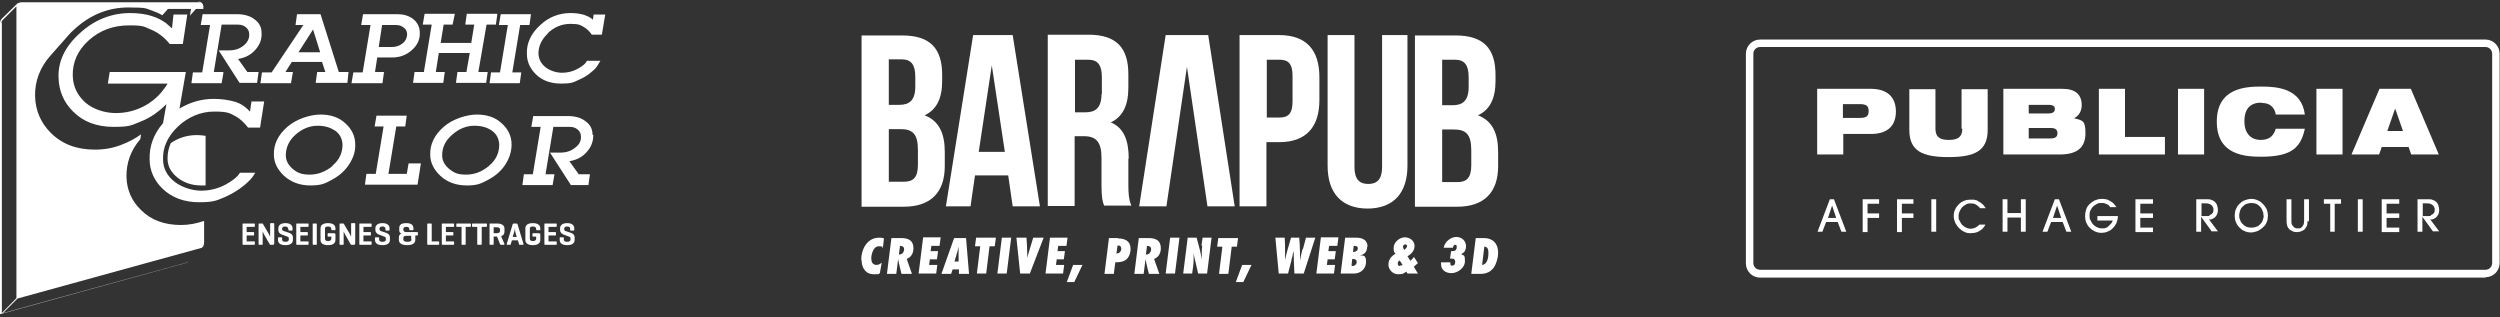 <svg xmlns="http://www.w3.org/2000/svg" id="Calque_1" data-name="Calque 1" viewBox="0 0 670 85"><rect x="0" y="0" width="670" height="85" fill="#333333" stroke="none"/><defs><style>      .cls-1 {        fill: #fff;        stroke-width: 0px;      }    </style></defs><g><path class="cls-1" d="M53.7.6H5.8c-.4,0-1.2.3-1.2.4L.5,5c-.3.3-.5.7-.5,1.2v78s0,0,0,0c0,0,0,0,0,0,0,0,0,0,0,0,0,0,0,0,0,0,0,0,0,0,0,0s0,0,0,0l49.7-13.7c.3,0,.5-.2.7-.4,0,0,0,0,0,0l4.1-4.1s0,0,0-.1c0,0,.2-.4.2-1v-5.7c-2,.7-4.1,1.1-6.2,1.1-4.4,0-8-1.3-10.7-4-2.5-2.4-3.8-5.4-3.9-8.8-.1-3.7,1.1-7.2,3.7-10.2l.2-1.3c-1.5,1.1-3.2,2-5,2.7-2.4,1-4.9,1.4-7.4,1.4-4.9,0-8.8-1.5-11.8-4.5-2.7-2.7-4.1-6-4.2-9.8-.1-4,1.3-7.8,4.3-11.1,1.5-1.7,3.1-3.5,4.6-5.2,0,0-.1.1-.2.2.6-.7,1.3-1.4,2-2,4.2-3.8,9-5.7,14.3-5.7s4.6.3,6.5.9c.9.3,1.8.7,2.6,1.2l1.5-1.7h6.2l-.3,1.8,1.6-1.8h2v-.6c0-.8-.6-1.4-1.5-1.4ZM.4,6.2c0-.3.1-.7.4-.9l3.6-3.6c0,.1,0,.3,0,.4v77.8l-3.9,4V6.2ZM54.1,66.4s0,0,0,0l-3.6,3.6s0,0,0,0c-.2.2-.4.3-.6.4L.8,83.9l3.9-3.9,49.4-13.6ZM45.8,38.3c-.6,1.3-.9,2.7-.9,4.2,0,2.1,1,3.8,2.8,5.2,1.7,1.3,3.8,2,6.2,2s.8,0,1.2,0v-13.3c-.7-.1-1.5-.2-2.3-.2-2.6,0-4.9.7-7.1,2.2Z"></path><path class="cls-1" d="M139.5,6.7h2.4l.4-2.9h-8.1l-.5,2.9h2.4l-2.1,12.7h-2.4l-.4,2.9h8.1l.4-2.9h-2.4l2.1-12.7ZM103,19.3h-2.5l.6-3.9h4.1c2,0,3.8-.7,5.2-2,1.5-1.3,2.2-2.9,2.1-4.7,0-1.5-.7-2.8-1.9-3.7-1.1-.8-2.5-1.2-4.1-1.2h-9.2l-.5,2.9h2.5l-2.1,12.7h-2.5l-.5,2.9h8.3l.4-2.9ZM102.5,6.7h3.6c.8,0,1.5.2,2.1.7.6.4.8.9.9,1.6v.2s0,.1,0,.2c-.1,1-.5,1.7-1.3,2.3-.8.6-1.7.9-2.9.9h-3.4l.9-5.9ZM78,22.2l.5-2.9h-2s1.7-2.7,1.7-2.7h8.1l.9,2.7h-2.2l-.4,2.9h8.5l.3-2.9h-2.6l-4.9-15.5h-6.3l-.4,2.9h2.1l-8.5,12.7h-2.6l-.4,2.9h8.2ZM83.9,7.9l1.9,6.1h-5.8l3.9-6.1ZM146.8,8.9c1.8-1.7,3.8-2.5,6.1-2.5s2.6.3,3.5.8c.7.4,1.4,1,2,1.8l.2.3h2.7l.9-5.4h-3.1l-.2,1.4-.2-.2c-.6-.5-1.3-.8-2.1-1.1-1-.3-2.2-.5-3.7-.5-3.1,0-5.9,1.1-8.2,3.3-2.4,2.2-3.6,4.8-3.5,7.6,0,2.2.9,4,2.4,5.5,1.7,1.7,4,2.5,6.8,2.5s3.2-.3,4.7-1c1.2-.5,2.4-1.2,3.4-2.1.9-.7,1.5-1.4,1.8-2l.6-1h-3.6l-.2.3c-.4.7-1.3,1.3-2.4,1.9-1.3.7-2.7,1-4.1,1s-3.1-.5-4.3-1.4c-1.3-1-1.9-2.2-2-3.7,0-2,.8-3.8,2.5-5.4M113.6,19.3h-2.5l-.4,2.9h8.1l.4-2.9h-2.4l.8-5.1h8.3l-.9,5.1h-2.4l-.4,2.9h8.1l.4-2.9h-2.5l2.2-12.7h2.5l.4-2.9h-8.2l-.4,2.9h2.4l-.8,4.9h-8.2l.8-4.9h2.4l.6-2.9h-8.1l-.5,2.9h2.4l-2.1,12.7ZM158.8,36.1c0-1.6-.7-2.8-2-3.7-1.2-.9-2.8-1.3-4.7-1.3h-9.2l-.5,2.9h2.5l-2.1,12.7h-2.4l-.4,2.9h8.1l.5-2.9h-2.4l2.1-12.7h4.4c.8,0,1.5.2,2.1.7.6.5.9,1.1.9,2,0,1.2-.5,2.1-1.6,2.9-1.1.9-2.4,1.3-3.9,1.3h-2.8c0,0,5.6,8.7,5.6,8.7h4.7l.4-2.9h-3l-2.5-3.5c1.8-.3,3.3-1,4.5-2.3,1.3-1.4,1.9-2.9,1.9-4.7M109.2,46.6h-5.1l2.1-12.7h2.4l.4-2.9h-8.1l-.5,2.9h2.4l-2.1,12.7h-2.5l-.4,2.9h14.1l.9-5.7h-3.3l-.5,2.9ZM134.4,33c-1.7-1.6-4-2.3-6.6-2.3s-6.4,1.1-8.9,3.3c-2.5,2.2-3.7,4.7-3.6,7.5,0,2.1,1,4,2.7,5.6,1.8,1.7,4.2,2.6,7.1,2.6s3.8-.5,5.7-1.5c1.9-1,3.4-2.3,4.5-3.9,1.2-1.8,1.8-3.6,1.8-5.6,0-2.3-1-4.2-2.7-5.7M131,44.5c-1.8,1.5-3.8,2.3-6.1,2.3s-3.2-.5-4.5-1.5c-1.2-1-1.9-2.2-1.9-3.7,0-2,.8-3.9,2.7-5.5,1.8-1.6,3.8-2.4,5.9-2.4s3.5.5,4.7,1.3c1.3.9,1.9,2.2,2,3.7,0,2.2-.8,4.1-2.7,5.7M92.5,33c-1.7-1.6-4-2.3-6.6-2.3s-6.4,1.1-8.9,3.3c-2.5,2.2-3.7,4.7-3.6,7.5,0,2.1,1,4,2.7,5.6,1.9,1.7,4.2,2.6,7.1,2.6s3.9-.5,5.7-1.5c1.9-1,3.4-2.3,4.5-3.9,1.2-1.8,1.9-3.6,1.8-5.6,0-2.3-1-4.2-2.7-5.7M89.1,44.5c-1.8,1.5-3.9,2.3-6.1,2.3s-3.3-.5-4.5-1.5c-1.2-1-1.9-2.2-1.9-3.7,0-2,.8-3.9,2.6-5.5,1.8-1.6,3.8-2.4,5.9-2.4s3.4.5,4.7,1.3c1.3.9,1.9,2.2,2,3.7,0,2.2-.8,4.1-2.7,5.7M59.7,19.3h-2.4l2.1-12.7h4.4c.8,0,1.5.2,2.1.7.6.5.9,1.1.9,2,0,1.1-.5,2.1-1.5,2.9-1.1.9-2.4,1.3-3.9,1.3h-2.8c0,0,5.6,8.7,5.6,8.7h4.7l.4-2.9h-3l-2.5-3.5c1.8-.3,3.3-1,4.5-2.3,1.3-1.4,1.9-2.9,1.8-4.7,0-1.6-.7-2.8-2-3.7-1.2-.9-2.8-1.3-4.7-1.3h-9.1l-.5,2.9h2.5l-2.1,12.7h-2.5l-.4,2.9h8.1l.5-2.9ZM66.9,29.8c-.4-.4-.8-.8-1.2-1.1-.9-.7-1.8-1.2-3-1.5-1.5-.4-3.3-.7-5.4-.7-3.3,0-6.4.9-9.2,2.6l1.7-9.8h-20.4l-.5,3.1h16c-.3.6-.9,1.4-1.7,2.4-1.3,1.5-2.9,2.8-4.7,3.7-2.3,1.2-4.8,1.8-7.5,1.8s-5.9-.9-8.1-2.8c-2.1-1.9-3.3-4.2-3.4-7.1-.1-3.7,1.3-6.9,4.3-9.6,3-2.7,6.6-4,10.8-4s4,.4,5.8,1.1c1.3.5,2.5,1.3,3.5,2.2.3.3.9.8,1.6,1.7h3.5l1.2-7.9h-3.7l-.4,3.7c-.5-.4-1-.9-1.6-1.4-1.1-.8-2.3-1.4-3.5-1.8-1.7-.6-3.8-.9-6.1-.9-5,0-9.6,1.8-13.5,5.4-4,3.6-5.9,7.6-5.7,12,.1,3.5,1.4,6.5,3.8,8.9,2.7,2.8,6.4,4.2,10.9,4.2s4.7-.4,7-1.3c1.9-.7,3.6-1.7,5.2-3,.8-.6,1.5-1.3,2-1.8l-.9,5.1c-2.5,2.9-3.7,6.1-3.6,9.7,0,3.1,1.3,5.8,3.5,7.9,2.5,2.4,5.8,3.6,9.8,3.6s4.7-.5,6.9-1.4c1.8-.8,3.5-1.8,5.1-3.1,1.2-1,2.2-2,2.7-2.9l.3-.5h-4.1c-.7,1.2-2.1,2.2-3.9,3.2-2.1,1.1-4.3,1.6-6.5,1.6s-5-.8-7-2.3c-2.1-1.6-3.2-3.7-3.2-6.1-.1-3.2,1.2-6.1,4-8.8,2.8-2.6,6.1-4,9.7-4s4.2.4,5.8,1.3c1.1.6,2.2,1.6,3.3,3h3.2l1.1-7h-3.4l-.4,2.7Z"></path><g><path class="cls-1" d="M65.2,65.6c-.1,0-.2,0-.2-.2v-5.3c0-.2,0-.2.2-.2h2.9c.1,0,.2,0,.2.2v.5c0,.1,0,.2-.2.2h-2v1.4h1.8c.2,0,.2,0,.2.2v.5c0,.2,0,.2-.2.2h-1.8v1.6h2c.2,0,.2,0,.2.2v.5c0,.1,0,.2-.2.2h-3Z"></path><path class="cls-1" d="M73.4,65.4c0,.2,0,.2-.2.2h-.7c0,0-.1,0-.2-.1l-1.6-2.8c-.1-.2-.2-.5-.3-.7v3.4c0,.1,0,.2-.2.2h-.7c-.1,0-.2,0-.2-.2v-5.3c0-.1,0-.2.2-.2h.7c0,0,.1,0,.2,0l1.7,2.9c0,.1.2.4.3.6v-3.4c0-.1,0-.2.2-.2h.7c.1,0,.2,0,.2.2v5.3Z"></path><path class="cls-1" d="M77.2,61.3c0-.4-.3-.6-.8-.6s-.8.2-.8.6h0c0,.4.1.5.4.6l1.5.5c.6.2,1,.6,1,1.2v.7c0,.9-.7,1.4-2,1.4s-2-.5-2-1.4v-.5c0-.2,0-.2.2-.2h.7c.1,0,.2,0,.2.2v.4c0,.4.3.6.9.6s.9-.2.9-.6v-.3c0-.3-.1-.4-.7-.6l-1.3-.5c-.5-.2-.8-.6-.8-1.1v-.5c0-.9.7-1.4,1.9-1.4s1.9.5,1.9,1.4v.4c0,.1,0,.2-.2.2h-.7c-.1,0-.2,0-.2-.2v-.2Z"></path><path class="cls-1" d="M79.6,65.6c-.2,0-.2,0-.2-.2v-5.3c0-.2,0-.2.2-.2h2.9c.1,0,.2,0,.2.2v.5c0,.1,0,.2-.2.2h-2v1.4h1.8c.2,0,.2,0,.2.2v.5c0,.2,0,.2-.2.2h-1.8v1.6h2c.2,0,.2,0,.2.2v.5c0,.1,0,.2-.2.2h-3Z"></path><path class="cls-1" d="M84.9,65.4c0,.2,0,.2-.2.2h-.7c-.1,0-.2,0-.2-.2v-5.3c0-.2,0-.2.2-.2h.7c.1,0,.2,0,.2.2v5.3Z"></path><path class="cls-1" d="M89.7,62.6c.1,0,.2,0,.2.2v1.5c0,.9-.7,1.4-2,1.4s-2-.5-2-1.4v-3.1c0-.9.7-1.4,2-1.4s2,.5,2,1.4v.3c0,.2,0,.2-.2.2h-.7c-.1,0-.2,0-.2-.2h0c0-.6-.3-.8-.9-.8s-.8.2-.8.6v2.7c0,.4.3.6.8.6s.9-.2.9-.6v-.6h-.8c-.2,0-.2,0-.2-.2v-.5c0-.1,0-.2.2-.2h1.7Z"></path><path class="cls-1" d="M95.1,65.4c0,.2,0,.2-.2.2h-.7c0,0-.2,0-.2-.1l-1.6-2.8c-.1-.2-.2-.5-.3-.7v3.4c0,.1,0,.2-.2.2h-.7c-.1,0-.2,0-.2-.2v-5.3c0-.1,0-.2.2-.2h.7c0,0,.2,0,.2,0l1.7,2.9c0,.1.2.4.3.6v-3.4c0-.1,0-.2.2-.2h.7c.1,0,.2,0,.2.2v5.3Z"></path><path class="cls-1" d="M96.5,65.6c-.2,0-.2,0-.2-.2v-5.3c0-.2,0-.2.2-.2h2.9c.1,0,.2,0,.2.2v.5c0,.1,0,.2-.2.2h-2v1.4h1.8c.2,0,.2,0,.2.2v.5c0,.2,0,.2-.2.2h-1.8v1.6h2c.2,0,.2,0,.2.2v.5c0,.1,0,.2-.2.2h-3Z"></path><path class="cls-1" d="M103.3,61.3c0-.4-.3-.6-.8-.6s-.8.2-.8.6h0c0,.4.1.5.3.6l1.5.5c.6.2,1,.6,1,1.2v.7c0,.9-.7,1.4-2,1.4s-2-.5-2-1.4v-.5c0-.2,0-.2.2-.2h.7c.1,0,.2,0,.2.2v.4c0,.4.3.6.9.6s.9-.2.9-.6v-.3c0-.3-.1-.4-.7-.6l-1.3-.5c-.4-.2-.8-.6-.8-1.1v-.5c0-.9.7-1.4,1.9-1.4s1.9.5,1.9,1.4v.4c0,.1,0,.2-.2.2h-.7c-.1,0-.2,0-.2-.2v-.2Z"></path><path class="cls-1" d="M111.8,62.2c.1,0,.2,0,.2.2v.5c0,.1,0,.2-.2.2h-.5v1.2c0,.9-.8,1.4-2.2,1.4s-2.2-.5-2.2-1.4v-.7c0-.5.2-.8.7-1-.4-.1-.6-.4-.6-.9v-.6c0-.9.6-1.3,1.9-1.3s1.9.5,1.9,1.4v.3c0,.1,0,.2-.2.2h-.7c-.1,0-.2,0-.2-.2h0c0-.5-.2-.7-.8-.7s-.8.2-.8.6v.2c0,.4.3.6.8.6h2.9ZM110.2,64.2v-1h-1.3c-.6,0-.8.2-.8.6v.4c0,.4.4.6,1.1.6s1.1-.2,1.1-.6Z"></path><path class="cls-1" d="M115.6,64.7h1.9c.2,0,.2,0,.2.2v.5c0,.1,0,.2-.2.2h-2.8c-.1,0-.2,0-.2-.2v-5.3c0-.2,0-.2.2-.2h.8c.1,0,.2,0,.2.2v4.6Z"></path><path class="cls-1" d="M118.6,65.6c-.2,0-.2,0-.2-.2v-5.3c0-.2,0-.2.2-.2h2.9c.1,0,.2,0,.2.2v.5c0,.1,0,.2-.2.2h-2v1.4h1.8c.2,0,.2,0,.2.2v.5c0,.2,0,.2-.2.2h-1.8v1.6h2c.1,0,.2,0,.2.2v.5c0,.1,0,.2-.2.2h-3Z"></path><path class="cls-1" d="M126,59.9c.1,0,.2,0,.2.2v.5c0,.1,0,.2-.2.2h-1.2v4.6c0,.2,0,.2-.2.2h-.7c-.2,0-.2,0-.2-.2v-4.6h-1.2c-.2,0-.2,0-.2-.2v-.5c0-.1,0-.2.2-.2h3.5Z"></path><path class="cls-1" d="M130.3,59.9c.1,0,.2,0,.2.2v.5c0,.1,0,.2-.2.2h-1.2v4.6c0,.2,0,.2-.2.2h-.8c-.1,0-.2,0-.2-.2v-4.6h-1.2c-.1,0-.2,0-.2-.2v-.5c0-.1,0-.2.2-.2h3.6Z"></path><path class="cls-1" d="M132.3,63.4v2c0,.2,0,.2-.2.2h-.7c-.1,0-.2,0-.2-.2v-5.3c0-.2,0-.2.2-.2h1.8c1.3,0,2,.5,2,1.4v.8c0,.6-.3,1-.9,1.2l.9,2.1c0,.1,0,.2-.2.2h-.8c0,0-.1,0-.2-.2l-.8-2h-.8ZM132.3,60.8v1.7h.8c.6,0,.9-.2.9-.6v-.4c0-.4-.3-.6-.9-.6h-.8Z"></path><path class="cls-1" d="M138.4,59.9c.1,0,.2,0,.3.2l1.6,5.3c0,.1,0,.2-.2.2h-.8c-.1,0-.2,0-.2-.2l-.3-1h-1.6l-.3,1c0,.2-.1.2-.2.2h-.7c-.1,0-.2,0-.2-.2l1.6-5.3c0-.1.1-.2.3-.2h.8ZM137.4,63.5h1.1l-.3-.9c-.1-.3-.2-1-.2-1.6,0,.6-.2,1.2-.3,1.5l-.3,1Z"></path><path class="cls-1" d="M144.6,62.6c.1,0,.2,0,.2.2v1.5c0,.9-.7,1.4-2,1.4s-2-.5-2-1.4v-3.1c0-.9.7-1.4,2-1.4s2,.5,2,1.4v.3c0,.2,0,.2-.2.2h-.7c-.2,0-.2,0-.2-.2h0c0-.6-.3-.8-.9-.8s-.8.2-.8.6v2.7c0,.4.3.6.8.6s.9-.2.9-.6v-.6h-.8c-.2,0-.2,0-.2-.2v-.5c0-.1,0-.2.2-.2h1.7Z"></path><path class="cls-1" d="M146.1,65.6c-.2,0-.2,0-.2-.2v-5.3c0-.2,0-.2.2-.2h2.9c.1,0,.2,0,.2.2v.5c0,.1,0,.2-.2.2h-2v1.4h1.8c.2,0,.2,0,.2.2v.5c0,.2,0,.2-.2.2h-1.8v1.6h2c.2,0,.2,0,.2.2v.5c0,.1,0,.2-.2.2h-3Z"></path><path class="cls-1" d="M152.8,61.3c0-.4-.3-.6-.8-.6s-.8.2-.8.6h0c0,.4.1.5.3.6l1.5.5c.6.2,1,.6,1,1.2v.7c0,.9-.7,1.4-2,1.4s-2-.5-2-1.4v-.5c0-.2,0-.2.2-.2h.7c.2,0,.2,0,.2.2v.4c0,.4.3.6.9.6s.9-.2.9-.6v-.3c0-.3-.1-.4-.7-.6l-1.3-.5c-.4-.2-.8-.6-.8-1.1v-.5c0-.9.7-1.4,1.9-1.4s1.9.5,1.9,1.4v.4c0,.1,0,.2-.2.2h-.7c-.1,0-.2,0-.2-.2v-.2Z"></path></g></g><g><g><path class="cls-1" d="M666.1,74.4h-194.4c-2.1,0-3.8-1.7-3.8-3.8V14.4c0-2.1,1.7-3.8,3.8-3.8h194.4c2.1,0,3.8,1.7,3.8,3.8v56.1c0,2.1-1.7,3.8-3.8,3.8ZM471.7,12.6c-1,0-1.8.8-1.8,1.8v56.1c0,1,.8,1.8,1.8,1.8h194.4c1,0,1.8-.8,1.8-1.8V14.4c0-1-.8-1.8-1.8-1.8h-194.4Z"></path><g><path class="cls-1" d="M525.9,34.5c0,2.3-1.3,3-3.6,3s-3.6-.7-3.6-3v-10.6h-7v10.9c0,5.6,3.4,7.3,10.5,7.3s10.5-1.7,10.5-7.3v-10.9h-7v10.6Z"></path><path class="cls-1" d="M555.8,31.7h0c1.3-.6,2.1-1.9,2.1-3.5,0-2.8-1.6-4.4-5.2-4.4h-15.8v17.6h15.1c5.2,0,6.9-2.3,6.9-5.7s-.7-3.4-3-4ZM543.7,28.1h5.3c1.4,0,1.7.5,1.7,1.1s-.3,1.2-1.7,1.2h-5.3v-2.3ZM549.6,37.1h-5.9v-2.8h5.9c1.4,0,1.8.6,1.8,1.4s-.4,1.4-1.8,1.4Z"></path><polygon class="cls-1" points="569.5 23.8 562.5 23.8 562.5 41.4 580.2 41.4 580.2 36.7 569.5 36.7 569.5 23.8"></polygon><rect class="cls-1" x="583.7" y="23.8" width="7" height="17.6"></rect><path class="cls-1" d="M606.2,27.6c2.7,0,3.5,1.8,3.7,3.1h7.8c-.9-7-7.4-7.5-11.6-7.5s-12,.3-12,9.4,7.8,9.4,12,9.4,6.9-.7,8.6-2c1.7-1.3,2.5-3.2,3-5.5h-7.8c-.6,2.1-1.9,3-4.1,3s-4.3-1.4-4.3-5,1.8-5,4.6-5Z"></path><rect class="cls-1" x="620.8" y="23.8" width="7" height="17.6"></rect><path class="cls-1" d="M646.2,23.8h-8.5l-7.5,17.6h7.4l.7-2h7.2l.7,2h7.4l-7.5-17.6ZM639.8,35.1l2.1-6h0l2.1,6h-4.2Z"></path><path class="cls-1" d="M501.3,23.8h-14.3v17.6h7v-5.5h7.4c4.9,0,6.7-2.6,6.7-6s-1.8-6.1-6.8-6.1ZM498.4,31.6h-4.5v-3.7h4.5c1.8,0,2.4.5,2.4,1.9s-.7,1.8-2.4,1.8Z"></path></g></g><g><path class="cls-1" d="M493.5,62.1l-1-2.6h-3.1l-1,2.6h-1.3l3.3-8.7h1.1l3.3,8.7h-1.4ZM492.1,58.4l-1.1-3.3h0l-1.1,3.3h2.2Z"></path><path class="cls-1" d="M499.2,62.1v-8.7h4.4v1.2h-3.1v2.6h3.1v1.2h-3.1v3.8h-1.3Z"></path><path class="cls-1" d="M508.4,62.1v-8.7h4.4v1.2h-3.1v2.6h3.1v1.2h-3.1v3.8h-1.3Z"></path><path class="cls-1" d="M517.6,62.1v-8.7h1.3v8.7h-1.3Z"></path><path class="cls-1" d="M530.6,55.7c0,0-.2-.2-.3-.3-.1-.1-.3-.3-.5-.4-.2-.1-.4-.3-.7-.4-.3,0-.6-.1-.9-.1s-.9,0-1.3.3c-.4.2-.7.4-1,.7s-.5.7-.7,1.1c-.2.4-.3.8-.3,1.3s0,.9.3,1.3c.2.4.4.8.7,1.1.3.3.6.5,1,.7.4.2.8.3,1.2.3s.9-.1,1.3-.3.8-.5,1.1-.8h1.6c-.2.4-.5.8-.8,1.1-.3.3-.6.5-1,.7-.3.2-.7.3-1.1.4-.4,0-.7.1-1.1.1-.6,0-1.2-.1-1.7-.4-.5-.2-1-.6-1.4-1-.4-.4-.7-.9-1-1.4-.2-.5-.4-1.1-.4-1.8s.1-1.2.4-1.8c.2-.5.6-1,1-1.4.4-.4.9-.7,1.4-.9.5-.2,1.1-.3,1.7-.3s.4,0,.6,0,.4,0,.7.1c.2,0,.5.1.7.3.2.1.5.3.7.4.4.3.7.6.9.8.2.3.3.5.5.7h-1.5Z"></path><path class="cls-1" d="M541.6,62.1v-3.8h-3.6v3.8h-1.3v-8.7h1.3v3.7h3.6v-3.7h1.3v8.7h-1.3Z"></path><path class="cls-1" d="M553.8,62.1l-1-2.6h-3.1l-1,2.6h-1.3l3.3-8.7h1.1l3.3,8.7h-1.4ZM552.4,58.4l-1.1-3.3h0l-1.1,3.3h2.2Z"></path><path class="cls-1" d="M565.6,55.6c0-.1-.2-.2-.3-.4s-.3-.3-.5-.4-.4-.2-.7-.3-.5-.1-.9-.1c-.5,0-.9,0-1.3.3-.4.2-.7.4-1,.7s-.5.7-.7,1.1c-.2.4-.2.8-.2,1.3s0,.9.3,1.3c.2.4.4.8.7,1.1.3.3.6.5,1,.7.4.2.8.3,1.2.3s.1,0,.2,0c.1,0,.3,0,.5,0,.2,0,.4-.1.6-.2.2,0,.4-.2.6-.4.2-.2.4-.4.6-.6.2-.2.4-.5.5-.9h-4.1v-1.2h5.5c0,.7-.2,1.4-.4,1.9-.3.6-.6,1-1,1.4s-.9.7-1.4.9-1.1.3-1.6.3-1.2-.1-1.8-.4-1-.6-1.4-1-.7-.9-.9-1.4c-.2-.5-.3-1.1-.3-1.7s.1-1.2.3-1.8.5-1,.9-1.4.9-.7,1.4-1c.5-.2,1.1-.4,1.8-.4s.7,0,1.1.1c.4,0,.7.2,1.1.4.3.2.7.4,1,.7.3.3.5.6.8,1h-1.5Z"></path><path class="cls-1" d="M572.3,62.1v-8.7h4.7v1.2h-3.4v2.6h3.4v1.2h-3.4v2.6h3.4v1.2h-4.7Z"></path><path class="cls-1" d="M592.8,62.1l-2.9-4h0v4h-1.3v-8.7h2.7c.6,0,1.1,0,1.4.2.4.1.6.3.9.5.3.3.5.6.6,1,.1.4.2.7.2,1.1,0,.6-.1,1-.3,1.4-.2.3-.4.6-.7.8-.3.2-.6.3-.8.4-.3,0-.5,0-.6,0l2.4,3.2h-1.6ZM589.9,57.9h.9c0,0,.2,0,.4,0,.2,0,.3,0,.5,0,.2,0,.4,0,.5-.2s.4-.2.5-.3c.1-.1.3-.3.4-.5s.1-.4.1-.7,0-.4-.1-.6-.2-.4-.3-.5c-.2-.2-.4-.3-.6-.4-.2-.1-.5-.2-.9-.2h-1.3v3.3Z"></path><path class="cls-1" d="M607.8,57.8c0,.6-.1,1.2-.3,1.7s-.5,1-1,1.4c-.4.4-.9.7-1.4,1-.6.2-1.2.4-1.8.4s-1.3-.1-1.8-.4c-.6-.2-1-.6-1.4-1-.4-.4-.7-.9-.9-1.4-.2-.5-.3-1.1-.3-1.7s.1-1.2.3-1.7c.2-.5.5-1,.9-1.4.4-.4.9-.8,1.4-1,.6-.2,1.2-.4,1.8-.4s1.2.1,1.8.4c.6.2,1,.6,1.4,1,.4.4.7.9,1,1.4.2.6.3,1.1.3,1.8ZM606.6,57.8c0-.4,0-.8-.2-1.2s-.3-.8-.6-1.1c-.3-.3-.6-.6-1-.8s-.9-.3-1.4-.3-1,.1-1.5.3c-.4.2-.7.5-1,.8-.3.3-.5.7-.6,1.1-.1.4-.2.8-.2,1.1s0,.7.2,1.1c.1.4.3.8.6,1.1.3.3.6.6,1,.8s.9.3,1.5.3,1-.1,1.5-.3.7-.5,1-.8c.3-.3.5-.7.6-1.1s.2-.8.2-1.1Z"></path><path class="cls-1" d="M618.4,59.3c0,.5,0,.9-.2,1.3s-.4.7-.6.9c-.3.2-.6.4-.9.5-.3.1-.7.2-1.1.2s-.8,0-1.1-.2c-.3-.1-.6-.3-.9-.5-.3-.3-.5-.6-.6-.9s-.2-.8-.2-1.3v-5.9h1.3v5.9c0,.4,0,.7.2,1s.3.4.5.6c.2.1.4.2.5.3.2,0,.3,0,.5,0s.3,0,.5,0,.4-.1.5-.3c.2-.1.3-.3.5-.6.1-.2.2-.6.2-1v-5.9h1.3v5.9Z"></path><path class="cls-1" d="M624.5,62.1v-7.5h-1.7v-1.2h4.6v1.2h-1.7v7.5h-1.3Z"></path><path class="cls-1" d="M631.9,62.1v-8.7h1.3v8.7h-1.3Z"></path><path class="cls-1" d="M638.3,62.1v-8.7h4.7v1.2h-3.4v2.6h3.4v1.2h-3.4v2.6h3.4v1.2h-4.7Z"></path><path class="cls-1" d="M652.1,62.1l-2.9-4h0v4h-1.3v-8.7h2.7c.6,0,1.1,0,1.4.2.4.1.6.3.9.5.3.3.5.6.6,1,.1.4.2.7.2,1.1,0,.6-.1,1-.3,1.4-.2.3-.4.6-.7.8-.3.2-.6.3-.8.4-.3,0-.5,0-.6,0l2.4,3.2h-1.6ZM649.2,57.9h.9c0,0,.2,0,.4,0,.2,0,.3,0,.5,0,.2,0,.4,0,.5-.2s.4-.2.5-.3c.1-.1.3-.3.4-.5s.1-.4.1-.7,0-.4-.1-.6-.2-.4-.3-.5c-.2-.2-.4-.3-.6-.4-.2-.1-.5-.2-.9-.2h-1.3v3.3Z"></path></g></g><path class="cls-1" d="M318.1,17.9l5.5,37.4h7.3l-7.1-45.9h-11.4l-7.1,45.9h7.3l5.5-37.4ZM271.4,9.4h-10.6l-7.3,45.9h6.6l1.2-8.3h8.9l1.2,8.3h7.3l-7.3-45.9ZM262.3,40.7l3.5-23.2,3.5,23.2h-7ZM255.7,63.8l-3.4,9.6h2.6l.4-1.2h1.7v1.2h2.7l-.8-9.6h-3.1ZM256.9,70.1h-1.1c.3-.9.5-1.8.8-2.7.1-.4.2-.9.3-1.3,0,.5,0,1.1,0,1.6v1.2c0,.4,0,.7,0,1.1ZM261.3,66h1.4l-.9,7.3h2.5l.9-7.3h1.4l.3-2.3h-5.3l-.3,2.3ZM267.3,73.3h2.5l1.2-9.6h-2.5l-1.2,9.6ZM401.5,44.4v-3.7c0-4.9-1.5-8.3-5.4-9.8,3.2-1.5,4.7-4.5,4.7-9.2v-1.6c0-7.1-3.2-10.6-10.7-10.6h-10.9v45.9h11.3c7.2,0,11-3.8,11-10.9ZM386.4,16h3.5c2.6,0,3.7,1.4,3.7,4.7v2.6c0,3.7-1.6,4.9-4.3,4.9h-2.8v-12.1ZM386.4,34.7h3.2c3.3,0,4.7,1.3,4.7,5.6v4c0,3.4-1.3,4.5-3.7,4.5h-4.1v-14.1ZM366.4,55.9c7.1,0,10.8-4.2,10.8-11.5V9.4h-6.8v35.4c0,3.3-1.4,4.5-3.7,4.5s-3.7-1.2-3.7-4.5V9.4h-7.2v35c0,7.3,3.7,11.5,10.8,11.5ZM253.2,44.4v-3.7c0-4.9-1.5-8.3-5.4-9.8,3.2-1.5,4.7-4.5,4.7-9.2v-1.6c0-7.1-3.2-10.6-10.7-10.6h-10.9v45.9h11.3c7.2,0,11-3.8,11-10.9ZM238.1,15.9h3.5c2.6,0,3.7,1.4,3.7,4.7v2.6c0,3.7-1.6,4.9-4.3,4.9h-2.8v-12.1ZM238.1,34.6h3.2c3.3,0,4.7,1.3,4.7,5.6v4c0,3.4-1.3,4.5-3.7,4.5h-4.1v-14.1ZM246.2,73.3h4.7l.3-2.3h-2.2l.2-1.5h1.9l.3-2.2h-2l.2-1.4h2.2l.3-2.3h-4.7l-1.2,9.6ZM230.9,69.6c0,2.1,1,3.9,3.3,3.9s1-.1,1.6-.3l.5-2.8c-.4.3-.8.6-1.4.6-1.1,0-1.4-.9-1.4-1.8s.5-3.2,2-3.2.8.2,1.1.6l.3-2.7c-.5-.2-.7-.2-1.3-.2-3.2,0-4.8,3.1-4.8,6ZM244.8,66.5c0-2.1-1.4-2.7-3.3-2.7h-2.6l-1.2,9.6h2.5c.2-1.3.3-2.6.5-4,0,.4.2.7.2,1.1.2,1,.5,1.9.7,2.9h2.8l-1.4-4c1.2-.5,1.8-1.5,1.8-2.9ZM241.1,68.2h-.2l.3-2.3c.6,0,1.1.2,1.1.9s-.5,1.4-1.2,1.4ZM366.5,66.1c0-1.8-1.4-2.4-3-2.4h-3l-1.2,9.6h3.6c1.8,0,3.2-1.3,3.2-3.1s-.6-1.7-1.7-1.8c1.3-.1,2-1,2-2.3ZM362.4,71.2c0,0-.1,0-.2,0l.2-1.8c0,0,.1,0,.2,0,.5,0,1,.2,1,.8s-.5,1.1-1.2,1.1ZM362.8,67.5c0,0-.1,0-.2,0l.2-1.6c0,0,.2,0,.3,0,.5,0,.8.2.8.7s-.5.9-1.1.9ZM349.1,66.7c-.3,1-.5,2.1-.7,3.1,0-.7,0-1.3,0-2,0-1.4-.1-2.7-.2-4.1h-2.2c-.6,2-1.2,4-1.6,6,0-.6,0-1.1,0-1.7s0-.5,0-.8c0-1.1,0-2.3-.1-3.5h-2.5l.9,9.6h2.5l.9-3.5c0-.4.2-.8.3-1.2,0-.4.2-.9.3-1.3,0,2,.1,4,.2,6h2.5l3.1-9.6h-2.5l-.8,3ZM331.2,75.6h2l2.2-4.6h-2.5l-1.7,4.6ZM275.3,70c0-.6,0-1.2,0-1.8,0-1.5-.1-3-.2-4.5h-2.7l1,9.6h2.6l3.7-9.6h-2.8c-.6,2.1-1.3,4.1-1.8,6.2ZM352.8,73.3h4.7l.3-2.3h-2.2l.2-1.5h1.9l.3-2.2h-2l.2-1.4h2.2l.3-2.3h-4.7l-1.2,9.6ZM379,68.8c-.3.4-.6.7-1,1.1l-.8-1.2c1-.6,1.9-1.5,1.9-2.8s-1.2-2.3-2.6-2.3-3,1.3-3,2.8.2,1.1.5,1.6c-1.1.6-1.9,1.6-1.9,2.9s1.1,2.6,2.6,2.6,1.5-.3,2.2-.7l.3.5h2.8l-1.1-1.8c.4-.3.7-.7,1.1-1l-1.1-1.7ZM375.2,71.3c-.4,0-.6-.3-.6-.7s.2-.6.5-.8l.8,1.2c-.2.1-.4.2-.7.2ZM376.3,67c-.1-.3-.3-.6-.3-.9s.3-.6.6-.6.5.2.5.4c0,.4-.4.8-.7,1ZM397.7,63.8h-2.2l-1.2,9.6h2.4c1.6,0,2.8-.5,3.7-1.8.7-1.1,1.1-2.6,1.1-3.9,0-2.4-1.4-3.9-3.8-3.9ZM397.2,71l.6-4.9c1,0,1.1,1,1.1,1.8,0,1.1-.3,3-1.7,3.1ZM392.3,67.7c.4-.5.6-1.1.6-1.7,0-1.5-1.2-2.5-2.6-2.5s-3.1,1.2-3.4,2.9h2.5c0-.3.2-.8.6-.8s.4.3.4.6c0,.8-.4,1.1-1.2,1.1s-.2,0-.3,0l-.3,2c.2,0,.3,0,.5,0,.6,0,.9.3.9.9s-.3,1-.8,1-.5-.3-.5-.6,0-.2,0-.3h-2.5c0,.2,0,.4,0,.5,0,1.6,1.3,2.4,2.8,2.4s3.6-1.3,3.6-3.2-.3-1.4-1-1.9c.3-.2.6-.3.8-.6ZM353.6,26.7v-6c0-7.3-3.5-11.3-10.8-11.3h-10.6v45.9h7.2v-17.2h3.4c7.2,0,10.8-4,10.8-11.3ZM339.5,16h3.4c2.3,0,3.5,1,3.5,4.3v6.9c0,3.3-1.2,4.3-3.5,4.3h-3.4v-15.5ZM285.9,75.6h2l2.2-4.6h-2.5l-1.7,4.6ZM331.8,63.8h-5.3l-.3,2.3h1.4l-.9,7.3h2.5l.9-7.3h1.4l.3-2.3ZM299.7,63.8h-2.5l-1.2,9.6h2.5l.4-3.1c1.1,0,2.3-.1,3.1-.9.7-.7,1-1.7,1-2.7,0-2.1-1.5-2.8-3.4-2.8ZM299.3,68h-.1l.3-2.2h.2c.6,0,.8.4.8.9s-.4,1.2-1.1,1.2ZM285.8,66l.3-2.3h-4.7l-1.2,9.6h4.7l.3-2.3h-2.2l.2-1.5h1.9l.3-2.2h-2l.2-1.4h2.2ZM302.5,42.6c0-4.8-1.2-8.3-4.8-9.8,3.2-1.5,4.7-4.6,4.7-9.3v-3.6c0-7.1-3.2-10.6-10.7-10.6h-10.9v45.9h7.2v-18.7h2.5c3.3,0,4.7,1.6,4.7,5.8v7.2c0,3.7.3,4.5.7,5.6h7.3c-.7-1.7-.8-3.3-.8-5.6v-7.1ZM295.2,25.2c0,3.7-1.6,4.9-4.3,4.9h-2.8v-14.1h3.5c2.6,0,3.7,1.4,3.7,4.7v4.5ZM322.2,65.9c-.2,1.2-.1,2.4-.1,3.6-.2-.8-.3-1.6-.5-2.4l-.9-3.4h-2.4l-1.2,9.6h2.4c.2-1.3.4-2.7.4-4,0-.5,0-1,0-1.5.1.7.2,1.3.4,2l.8,3.5h2.4l1.2-9.6h-2.4l-.3,2.1ZM311.1,66.5c0-2.1-1.4-2.7-3.3-2.7h-2.6l-1.2,9.6h2.5c.2-1.3.3-2.6.5-4,0,.4.2.7.2,1.1.2,1,.5,1.9.7,2.9h2.8l-1.4-4c1.2-.5,1.8-1.5,1.8-2.9ZM307.3,68.2h-.2l.3-2.3c.6,0,1.1.2,1.1.9s-.5,1.4-1.2,1.4ZM312.4,73.3h2.5l1.2-9.6h-2.5l-1.2,9.6Z"></path></svg>